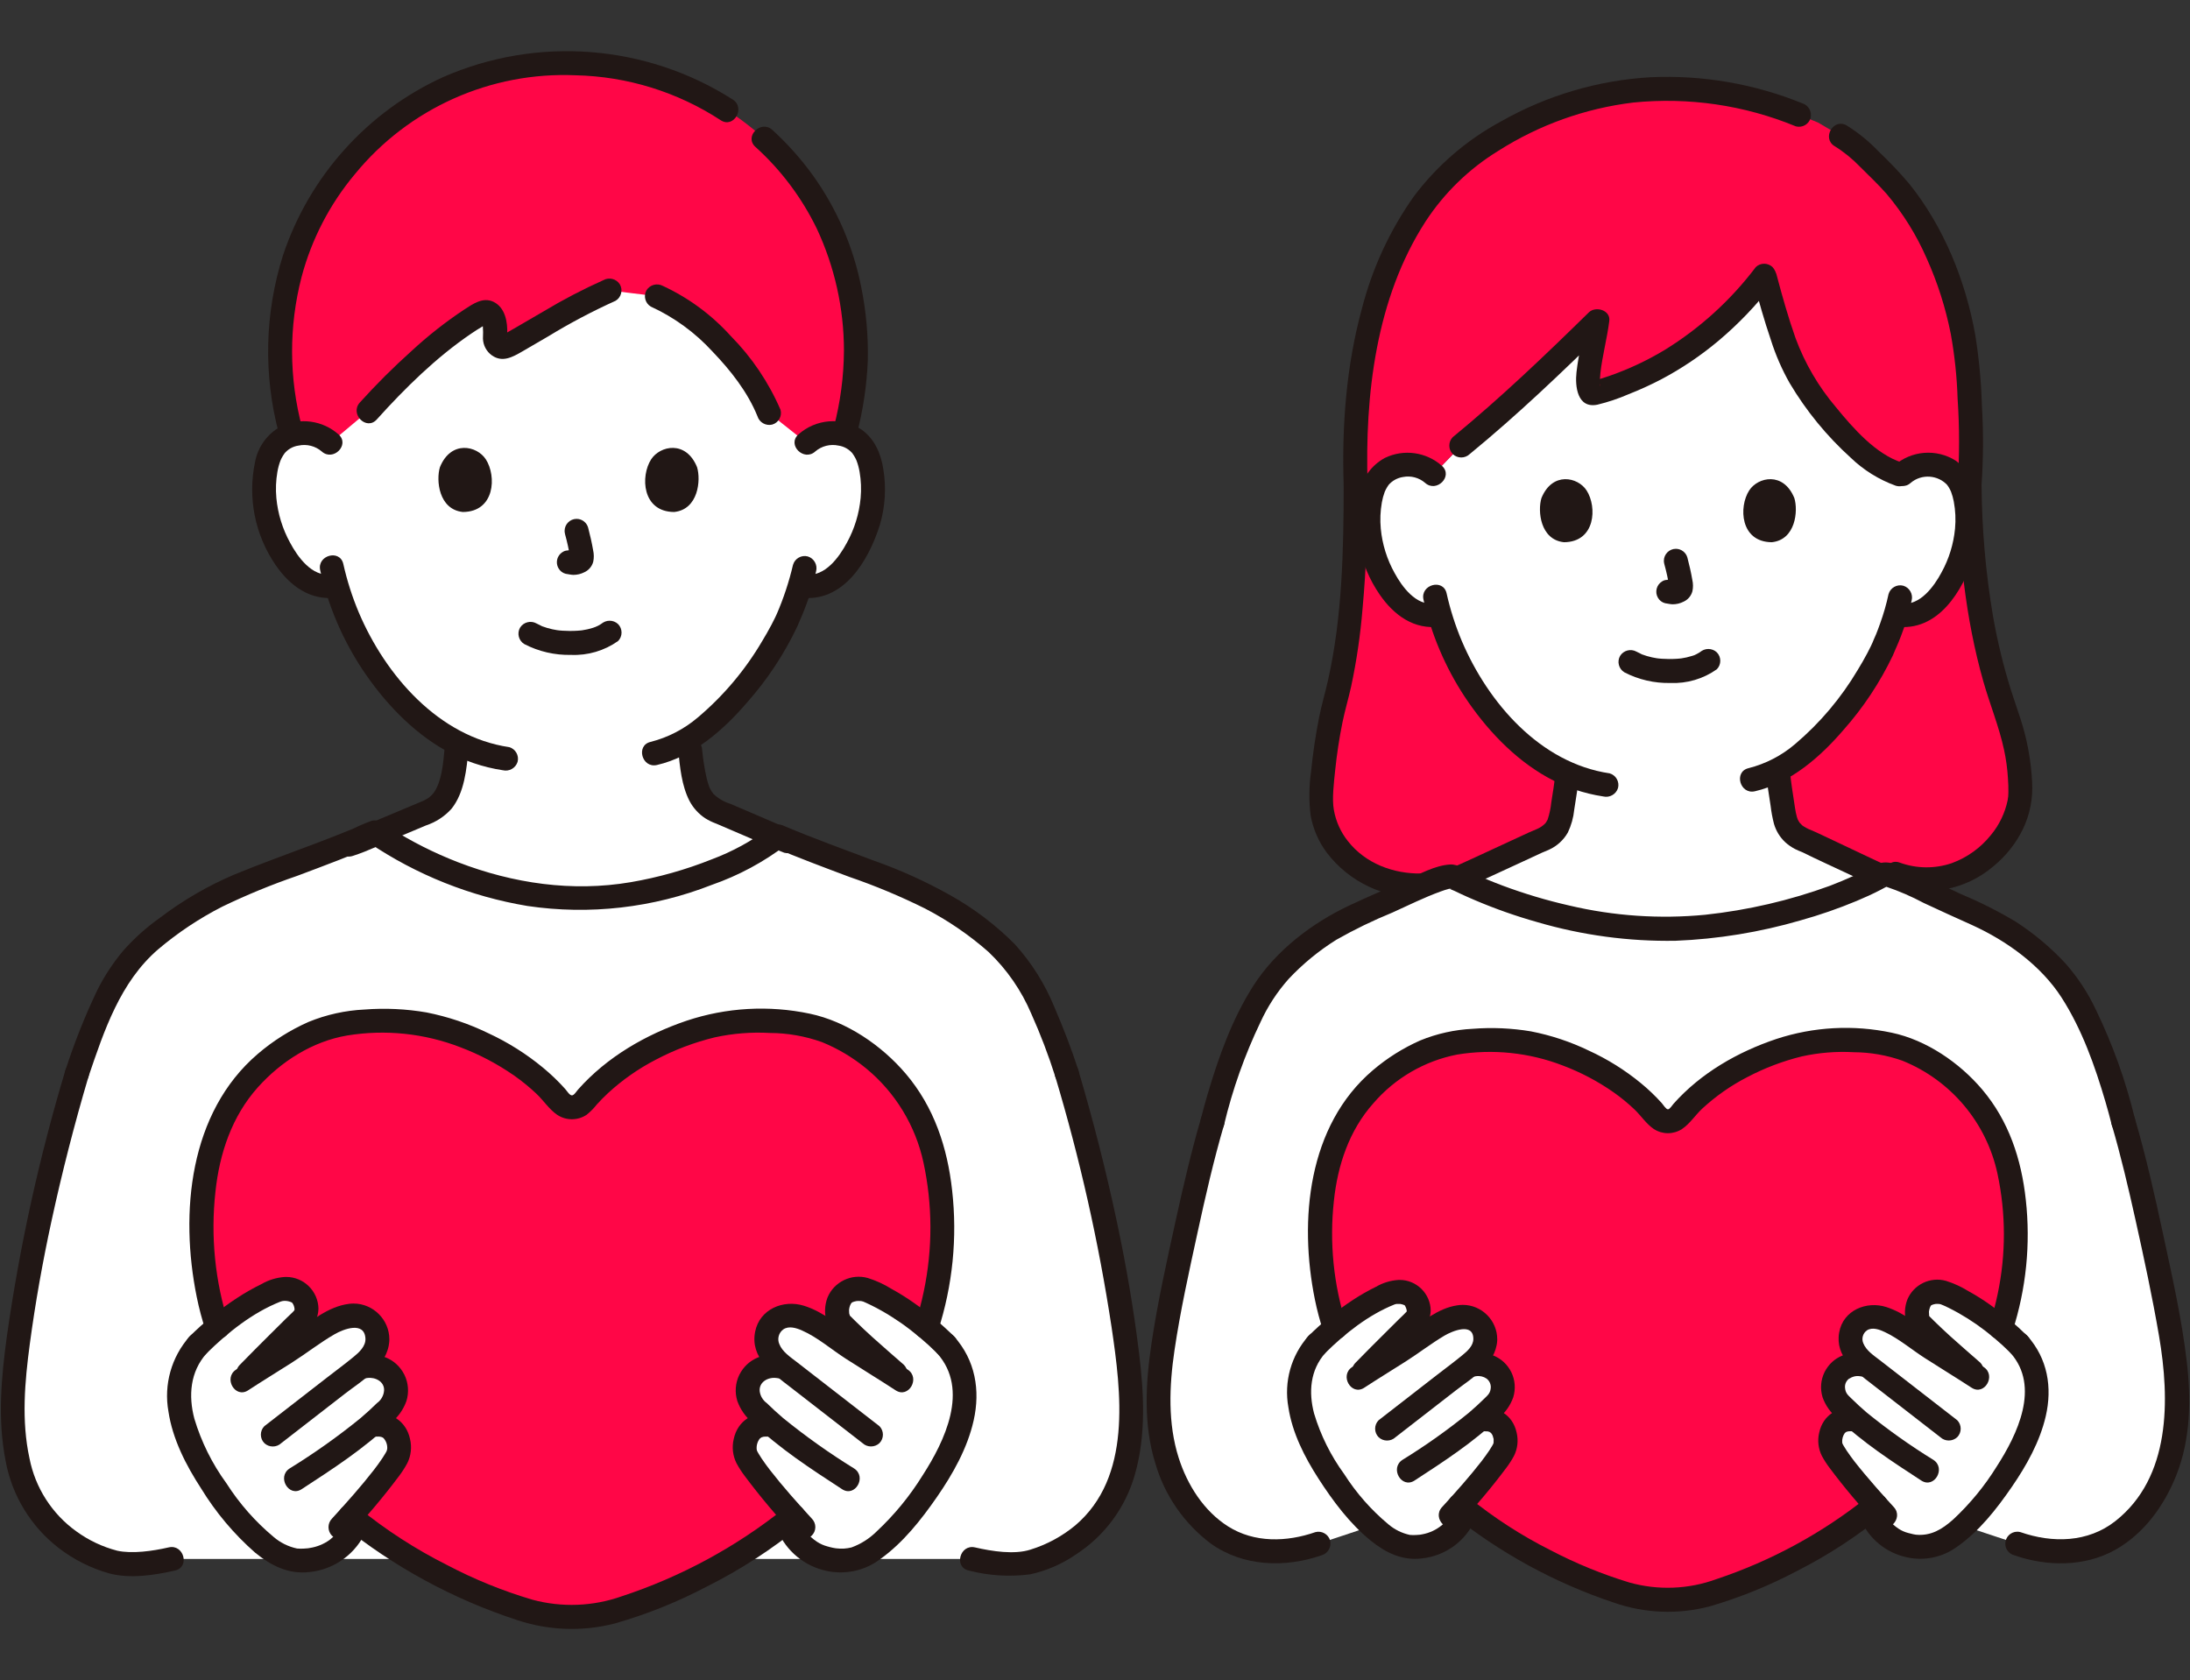 <?xml version="1.0" encoding="UTF-8" standalone="no"?>
<svg xmlns="http://www.w3.org/2000/svg" xmlns:xlink="http://www.w3.org/1999/xlink" xmlns:serif="http://www.serif.com/" width="100%" height="100%" viewBox="0 0 434 333" version="1.1" xml:space="preserve" style="fill-rule:evenodd;clip-rule:evenodd;stroke-linejoin:round;stroke-miterlimit:2;">
    <rect x="0" y="0" width="434" height="333" fill="#333333" stroke="none"/>
    <g transform="matrix(1.417,0,0,1.417,171.761,212.181)">
        <g>
            <g transform="matrix(0.698,0,0,0.698,-41.218,-32.244)">
                <g transform="matrix(1,0,0,1,-114.426,-158.081)">
                    <clipPath id="_clip1">
                        <rect x="0" y="0" width="228.852" height="316.161"></rect>
                    </clipPath>
                    <g clip-path="url(#_clip1)">
                        <path d="M161.471,78.518C162.934,77.165 164.88,76.453 166.871,76.542C169.419,76.461 171.813,77.793 173.089,80C175.204,83.667 175.114,90.423 173.695,94.6C172.695,97.561 171.044,102.089 167.075,105.337C165.31,106.806 163.008,107.47 160.731,107.168L160.124,107.068C159.525,109.088 158.796,111.067 157.94,112.993C156.414,117.134 148.354,131.099 137.94,137.663C138.069,140.22 138.381,142.765 138.874,145.278C139.45,148.267 140.398,151.078 143.853,152.435C144.081,152.511 151.758,155.822 155.544,157.443C148.097,163.436 131.022,169.833 116.044,169.793C99.534,169.753 84.47,162.901 75.244,156.748C79.709,154.879 85.334,152.497 85.519,152.435C88.856,151.068 89.913,148.267 90.498,145.278C90.938,143.091 91.237,140.878 91.391,138.653C86.222,135.831 81.673,131.997 78.017,127.38C73.077,121.412 69.412,114.496 67.246,107.058C64.817,107.572 62.282,106.938 60.382,105.34C56.413,102.092 54.767,97.564 53.762,94.603C52.343,90.423 52.253,83.667 54.367,80.003C55.644,77.795 58.04,76.464 60.589,76.546C62.58,76.457 64.526,77.169 65.989,78.522C67.452,79.875 54.724,34.426 113.724,34.426C172.724,34.426 161.471,78.518 161.471,78.518Z" style="fill:white;fill-rule:nonzero;"></path>
                        <path d="M34.268,302.133C28.893,303.406 24.001,303.266 22.08,302.645C11.925,299.361 5.38,292.433 3.298,282.072C1.413,272.684 2.672,263.32 4.51,251.384C7.093,235.663 10.674,220.122 15.233,204.856C17.066,199.44 19.539,193.132 20.489,191.242C22.772,185.821 26.363,181.048 30.939,177.352C35.936,173.316 41.439,169.951 47.309,167.342C55.669,163.932 67.079,160.032 74.919,156.532C84.119,162.742 99.339,169.752 116.039,169.792C131.119,169.832 148.319,163.352 155.689,157.322C163.409,160.612 173.759,164.182 181.499,167.342C187.364,169.953 192.864,173.318 197.859,177.352C202.435,181.05 206.029,185.822 208.319,191.242C209.259,193.132 212.189,200.527 213.573,204.856C218.133,220.122 221.716,235.663 224.3,251.384C226.138,263.32 227.4,272.684 225.512,282.072C223.432,292.433 216.885,299.361 206.73,302.645C204.808,303.266 199.917,303.406 194.542,302.133L34.268,302.133Z" style="fill:white;fill-rule:nonzero;"></path>
                        <path d="M179.238,264.94C176.432,262.467 172.029,258.773 168.363,255.023C167.342,253.979 167.156,251.341 168.393,249.54C169.553,247.854 172.403,247.821 173.559,248.306C179.447,250.953 184.792,254.672 189.321,259.273C197.321,268.051 191.33,280.655 184.015,290.551C180.238,295.662 174.571,301.995 169.571,302.44C164.46,302.931 159.601,299.979 157.682,295.217L157.86,292.517C154.619,288.852 150.46,283.917 149.326,281.482C148.778,279.87 149.039,278.09 150.026,276.703C151.356,274.996 153.242,275.158 154.718,275.335C153.411,274.203 152.13,273.005 150.881,271.72C149.842,270.47 149.423,268.814 149.742,267.22C150.09,266.068 150.807,265.063 151.783,264.359C153.331,263.39 155.236,263.169 156.965,263.759L156.795,263.627C154.942,262.189 153.395,260.427 153.368,258.077C153.368,258.074 153.368,258.07 153.368,258.067C153.368,255.473 155.502,253.339 158.096,253.339C158.297,253.339 158.497,253.352 158.696,253.377C161.464,253.701 164.23,255.631 166.49,257.261C169.563,259.478 176.262,263.561 180.49,266.286L179.238,264.94Z" style="fill:white;fill-rule:nonzero;"></path>
                        <path d="M60.929,253.427C61.458,252.133 61.261,250.651 60.413,249.54C59.253,247.854 56.403,247.821 55.247,248.306C49.359,250.953 44.014,254.672 39.485,259.273C31.485,268.051 37.476,280.655 44.79,290.551C48.568,295.662 54.235,301.995 59.235,302.44C64.346,302.931 69.205,299.979 71.124,295.217L70.946,292.517C74.187,288.852 78.346,283.917 79.48,281.482C80.028,279.87 79.767,278.09 78.78,276.703C77.45,274.996 75.564,275.158 74.088,275.335C75.395,274.203 76.676,273.005 77.925,271.72C78.964,270.47 79.383,268.814 79.064,267.22C78.716,266.068 77.999,265.063 77.023,264.359C75.475,263.39 73.57,263.169 71.841,263.759L72.011,263.627C73.863,262.189 75.411,260.427 75.437,258.077C75.437,258.073 75.437,258.069 75.437,258.066C75.437,255.472 73.303,253.339 70.71,253.339C70.509,253.339 70.308,253.351 70.109,253.377C67.341,253.701 64.576,255.631 62.316,257.261C59.243,259.478 52.544,263.561 48.316,266.286L49.564,264.948C51.989,262.448 56.797,257.663 60.564,253.948C60.714,253.796 60.837,253.62 60.929,253.427Z" style="fill:white;fill-rule:nonzero;"></path>
                        <path d="M108.12,2.642C97.781,3.425 87.871,7.113 79.535,13.278C65.141,23.706 56.4,40.269 55.915,58.037C55.735,64.41 56.523,70.774 58.253,76.911C59.01,76.688 59.792,76.564 60.581,76.542C62.572,76.453 64.518,77.165 65.981,78.518L73.613,72.109C79.34,65.728 89.448,56.109 96.541,52.388C97.373,51.952 98.441,52.542 98.779,53.932C99.055,55.019 99.129,56.147 98.997,57.26C98.979,57.361 98.97,57.463 98.97,57.566C98.97,58.516 99.752,59.298 100.702,59.298C100.967,59.298 101.228,59.237 101.466,59.12C106.53,56.308 115.553,50.646 121.951,47.95L131.438,49.115C134.641,50.441 137.596,52.3 140.176,54.615C145.935,59.57 151.457,66.368 153.902,72.521L161.475,78.521C162.938,77.168 164.884,76.456 166.875,76.545C167.591,76.565 168.302,76.669 168.994,76.853C170.732,70.74 171.5,64.391 171.272,58.04C170.318,35.454 158.935,21.425 147.937,13.486C138.006,6.143 125.937,2.253 113.587,2.412C111.729,2.412 109.907,2.489 108.12,2.642Z" style="fill:rgb(255,6,71);fill-rule:nonzero;"></path>
                        <path d="M157.86,292.514C154.619,288.849 150.46,283.914 149.326,281.479C148.778,279.867 149.039,278.087 150.026,276.7C151.356,274.993 153.242,275.155 154.718,275.332C153.411,274.2 152.13,273.002 150.881,271.717C149.842,270.467 149.423,268.811 149.742,267.217C150.09,266.065 150.807,265.06 151.783,264.356C153.331,263.387 155.236,263.166 156.965,263.756L156.795,263.624C154.942,262.186 153.395,260.424 153.368,258.074C153.368,258.071 153.368,258.067 153.368,258.064C153.368,255.47 155.502,253.336 158.096,253.336C158.297,253.336 158.497,253.349 158.696,253.374C161.464,253.698 164.23,255.628 166.49,257.258C169.562,259.475 176.262,263.558 180.49,266.283L179.242,264.945C176.436,262.472 172.033,258.778 168.367,255.028C167.346,253.984 167.16,251.345 168.397,249.545C169.557,247.859 172.407,247.826 173.563,248.311C177.872,250.205 181.881,252.718 185.463,255.772C189.104,244.383 189.571,232.214 186.814,220.58C183.8,208.967 175.796,200.824 165.633,196.455C159.896,193.988 148.579,193.605 141.622,195.505C131.34,198.313 122.6,203.467 116.635,210.605C116.084,211.264 115.269,211.645 114.41,211.645C113.551,211.645 112.736,211.264 112.185,210.605C106.22,203.466 97.485,198.312 87.197,195.505C80.241,193.605 68.924,193.988 63.187,196.455C53.017,200.819 45.013,208.962 42,220.575C39.243,232.209 39.71,244.378 43.351,255.767C46.933,252.713 50.942,250.2 55.251,248.306C56.407,247.821 59.257,247.854 60.417,249.54C61.265,250.651 61.462,252.133 60.933,253.427C60.842,253.618 60.72,253.793 60.572,253.944C56.805,257.655 51.997,262.444 49.572,264.944L48.324,266.282C52.552,263.557 59.251,259.474 62.324,257.257C64.584,255.627 67.349,253.697 70.117,253.373C70.316,253.347 70.517,253.335 70.718,253.335C73.311,253.335 75.445,255.468 75.445,258.062C75.445,258.065 75.445,258.069 75.445,258.073C75.42,260.419 73.871,262.185 72.019,263.623L71.849,263.755C73.578,263.165 75.483,263.386 77.031,264.355C78.007,265.059 78.724,266.064 79.072,267.216C79.391,268.81 78.972,270.466 77.933,271.716C76.68,273 75.4,274.2 74.092,275.332C75.568,275.155 77.454,274.993 78.784,276.7C79.771,278.087 80.032,279.867 79.484,281.479C78.346,283.91 74.191,288.849 70.95,292.514C71,293.281 71.05,293.969 71.078,294.459C80.974,302.219 92.156,308.183 104.114,312.078C110.753,314.336 117.956,314.338 124.596,312.083C136.588,308.186 147.805,302.217 157.737,294.448C157.765,293.958 157.81,293.275 157.86,292.514Z" style="fill:rgb(255,6,71);fill-rule:nonzero;"></path>
                        <path d="M12.918,204.218C7.69,221.609 3.779,239.369 1.218,257.348C0.069,265.711 -0.7,274.162 0.946,282.517C2.217,289.41 5.981,295.6 11.517,299.9C14.555,302.253 18.018,303.998 21.717,305.038C25.904,306.146 30.779,305.396 34.908,304.448C37.918,303.756 36.644,299.127 33.632,299.819C30.399,300.562 26.261,301.146 23.296,300.483C20.355,299.717 17.583,298.406 15.124,296.62C10.237,293.112 6.873,287.865 5.724,281.96C4.088,274.46 4.778,266.616 5.788,259.077C6.896,250.806 8.364,242.589 10.133,234.434C12.243,224.701 14.715,215.054 17.548,205.494C18.425,202.526 13.794,201.258 12.919,204.218L12.918,204.218Z" style="fill:rgb(33,23,21);fill-rule:nonzero;"></path>
                        <path d="M211.259,205.494C216.185,221.919 219.95,238.669 222.527,255.622C224.474,268.788 226.653,285.74 215.257,295.422C212.604,297.614 209.546,299.264 206.257,300.278C203.047,301.296 198.664,300.625 195.172,299.823C192.165,299.132 190.881,303.759 193.896,304.452C197.911,305.496 202.089,305.757 206.203,305.223C209.453,304.521 212.536,303.194 215.28,301.315C221.12,297.572 225.38,291.804 227.238,285.121C229.464,277.28 229.026,268.888 228.046,260.892C226.969,252.1 225.467,243.357 223.627,234.692C221.45,224.439 218.869,214.282 215.884,204.221C215.01,201.266 210.376,202.521 211.255,205.497L211.259,205.494Z" style="fill:rgb(33,23,21);fill-rule:nonzero;"></path>
                        <path d="M17.547,205.494C20.672,196.303 23.893,186.54 31.511,179.974C35.452,176.638 39.765,173.768 44.364,171.422C49.229,169.074 54.229,167.018 59.339,165.265C64.975,163.148 70.626,161.05 76.13,158.604L73.707,158.604C83.273,165.067 94.12,169.395 105.507,171.294C117.961,173.131 130.682,171.678 142.401,167.078C147.792,165.204 152.851,162.484 157.386,159.019L154.477,159.394C159.593,161.566 164.798,163.512 170,165.466C175.191,167.245 180.26,169.364 185.173,171.809C189.756,174.184 194.032,177.11 197.905,180.522C201.562,184.014 204.469,188.216 206.445,192.87C208.289,196.983 209.896,201.198 211.259,205.494C212.203,208.422 216.839,207.17 215.888,204.218C214.498,199.91 212.847,195.664 211.058,191.506C209.177,186.915 206.516,182.684 203.193,179C199.354,175.125 194.991,171.809 190.23,169.147C185.34,166.399 180.221,164.079 174.93,162.215C168.909,159.932 162.83,157.769 156.902,155.251C155.951,154.758 154.787,154.908 153.993,155.627C150.448,158.277 146.545,160.409 142.399,161.958C137.173,164.042 131.744,165.572 126.199,166.524C114.476,168.524 102.623,166.777 91.585,162.524C86.84,160.686 82.285,158.39 77.985,155.67C76.885,154.97 75.698,153.836 74.29,154.224C73.005,154.685 71.747,155.221 70.525,155.83C67.925,156.898 65.304,157.909 62.678,158.906C57.342,160.933 51.954,162.848 46.678,165.034C41.408,167.284 36.437,170.178 31.878,173.649C29.186,175.55 26.723,177.755 24.538,180.222C22.485,182.659 20.728,185.33 19.304,188.181C16.819,193.379 14.69,198.739 12.93,204.224C11.93,207.155 16.568,208.414 17.559,205.5L17.547,205.494Z" style="fill:rgb(33,23,21);fill-rule:nonzero;"></path>
                        <path d="M67.674,76.82C64.494,73.981 59.887,73.347 56.058,75.22C53.36,76.701 51.47,79.323 50.917,82.351C49.418,89.479 50.897,96.918 55.01,102.93C57.903,107.156 62.03,110.211 67.356,109.484C68.621,109.128 69.374,107.801 69.032,106.532C68.653,105.284 67.346,104.542 66.08,104.856C62.344,105.366 59.461,101.356 57.942,98.497C56.419,95.728 55.483,92.675 55.191,89.528C55.032,87.785 55.102,86.029 55.399,84.305C55.532,83.525 55.74,82.76 56.021,82.021C56.16,81.692 56.325,81.374 56.514,81.07C56.568,80.982 57.014,80.355 56.682,80.78C57.395,79.827 58.462,79.198 59.642,79.037C61.286,78.685 63.003,79.121 64.28,80.215C66.566,82.283 69.971,78.898 67.674,76.815L67.674,76.82Z" style="fill:rgb(33,23,21);fill-rule:nonzero;"></path>
                        <path d="M163.168,80.215C164.445,79.121 166.162,78.685 167.806,79.037C168.985,79.202 170.051,79.829 170.767,80.78C170.43,80.355 170.881,80.98 170.934,81.07C171.123,81.374 171.288,81.692 171.428,82.021C171.709,82.76 171.917,83.525 172.049,84.305C172.346,86.029 172.417,87.785 172.258,89.528C171.966,92.675 171.03,95.728 169.507,98.497C167.988,101.351 165.107,105.366 161.369,104.856C160.104,104.55 158.803,105.289 158.417,106.532C158.075,107.801 158.829,109.127 160.093,109.484C168.793,110.672 173.852,102.114 176.106,94.944C177.182,91.306 177.419,87.471 176.798,83.729C176.315,80.616 175.026,77.629 172.373,75.789C168.432,73.264 163.251,73.688 159.773,76.82C157.478,78.897 160.881,82.283 163.167,80.22L163.168,80.215Z" style="fill:rgb(33,23,21);fill-rule:nonzero;"></path>
                        <path d="M158.709,102.924C157.918,106.309 156.826,109.617 155.448,112.808C155.737,112.086 155.477,112.739 155.407,112.89C155.315,113.09 155.225,113.285 155.132,113.481C154.901,113.964 154.659,114.441 154.41,114.914C153.81,116.048 153.173,117.159 152.51,118.253C149.11,124.035 144.754,129.199 139.628,133.524C136.89,135.854 133.655,137.527 130.171,138.414C127.163,139.114 128.436,143.738 131.447,143.043C138.71,141.366 144.747,136.052 149.487,130.537C153.546,125.964 156.935,120.838 159.555,115.313C159.72,114.948 159.877,114.578 160.029,114.207C160.068,114.107 160.3,113.55 160.161,113.876C160.004,114.244 160.209,113.776 160.247,113.697C160.404,113.35 160.547,112.997 160.693,112.644C160.869,112.217 161.039,111.787 161.202,111.355C162.102,109.03 162.817,106.638 163.341,104.2C163.659,102.934 162.915,101.624 161.665,101.248C160.397,100.911 159.074,101.662 158.713,102.924L158.709,102.924Z" style="fill:rgb(33,23,21);fill-rule:nonzero;"></path>
                        <path d="M63.974,104.03C65.56,111.092 68.415,117.807 72.4,123.849C76.7,130.313 82.338,136.36 89.166,140.182C92.698,142.168 96.563,143.494 100.571,144.094C101.836,144.401 103.138,143.661 103.523,142.418C103.863,141.149 103.111,139.823 101.847,139.465C87.683,137.373 77.071,125.088 71.712,112.492C70.388,109.345 69.348,106.086 68.605,102.754C67.923,99.743 63.294,101.017 63.976,104.03L63.974,104.03Z" style="fill:rgb(33,23,21);fill-rule:nonzero;"></path>
                        <path d="M146.648,9.7C129.291,-1.374 107.5,-3.072 88.637,5.181C73.436,12.113 61.79,25.072 56.515,40.924C52.844,52.525 52.566,64.937 55.715,76.69C56.481,79.68 61.115,78.413 60.343,75.414C57.712,65.548 57.674,55.168 60.234,45.284C62.241,37.699 65.894,30.648 70.934,24.635C81.721,11.438 98.136,4.089 115.164,4.835C125.504,5.061 135.576,8.184 144.231,13.847C146.831,15.535 149.237,11.381 146.653,9.702L146.648,9.7Z" style="fill:rgb(33,23,21);fill-rule:nonzero;"></path>
                        <path d="M171.5,76.69C172.762,71.858 173.5,66.905 173.7,61.915C173.801,56.99 173.355,52.068 172.37,47.241C170.775,39.166 167.464,31.526 162.661,24.841C160.278,21.55 157.564,18.513 154.561,15.777C152.278,13.705 148.874,17.089 151.167,19.177C156.28,23.788 160.454,29.343 163.462,35.536C167.049,43.193 168.911,51.545 168.915,60C168.883,65.202 168.197,70.379 166.872,75.41C166.137,78.41 170.765,79.69 171.5,76.686L171.5,76.69Z" style="fill:rgb(33,23,21);fill-rule:nonzero;"></path>
                        <path d="M104.876,118.816C107.763,120.309 110.98,121.053 114.229,120.98C117.593,121.124 120.912,120.146 123.661,118.201C124.585,117.267 124.585,115.741 123.661,114.807C122.716,113.908 121.212,113.908 120.267,114.807C120.993,114.242 120.422,114.68 120.235,114.799C120.048,114.918 119.853,115.031 119.656,115.135C119.492,115.221 118.782,115.503 119.435,115.261C119.169,115.361 118.906,115.461 118.635,115.551C117.905,115.783 117.156,115.953 116.398,116.062C116.749,116.01 116.312,116.068 116.176,116.082C115.957,116.103 115.737,116.122 115.517,116.136C114.988,116.17 114.458,116.185 113.927,116.18C113.452,116.18 112.978,116.163 112.504,116.129C112.286,116.114 112.069,116.097 111.852,116.075C111.834,116.075 111.052,115.965 111.528,116.04C110.822,115.932 110.124,115.777 109.439,115.576C109.146,115.488 108.861,115.383 108.572,115.285C107.956,115.074 108.916,115.463 108.36,115.201C108.002,115.032 107.648,114.855 107.298,114.671C106.156,114.036 104.697,114.418 104.014,115.532C103.364,116.671 103.75,118.142 104.875,118.816L104.876,118.816Z" style="fill:rgb(33,23,21);fill-rule:nonzero;"></path>
                        <path d="M113.025,96.762C113.457,98.32 113.803,99.901 114.06,101.497L113.974,100.859C114.005,101.075 114.011,101.294 113.992,101.512L114.078,100.874C114.063,100.974 114.039,101.072 114.006,101.168L114.248,100.595C114.22,100.661 114.187,100.724 114.148,100.784L114.523,100.298C114.477,100.354 114.426,100.405 114.369,100.45L114.854,100.075C114.734,100.15 114.608,100.217 114.479,100.275L115.053,100.033C114.85,100.119 114.638,100.181 114.421,100.217L115.059,100.131C114.862,100.155 114.662,100.155 114.465,100.131L115.103,100.217C114.88,100.186 114.66,100.131 114.436,100.101C114.127,100.002 113.796,99.987 113.479,100.058C113.162,100.073 112.854,100.171 112.587,100.343C111.851,100.773 111.398,101.563 111.398,102.415C111.398,102.841 111.511,103.259 111.726,103.627C112.034,104.174 112.552,104.571 113.16,104.727C113.667,104.795 114.16,104.927 114.674,104.947C115.448,104.951 116.213,104.769 116.902,104.417C117.784,104.017 118.439,103.238 118.683,102.301C118.84,101.547 118.833,100.768 118.66,100.018C118.403,98.493 118.05,96.981 117.66,95.485C117.374,94.447 116.422,93.722 115.346,93.722C114.028,93.722 112.945,94.806 112.945,96.123C112.945,96.339 112.974,96.553 113.031,96.761L113.025,96.762Z" style="fill:rgb(33,23,21);fill-rule:nonzero;"></path>
                        <path d="M87.964,83.361C87.173,85.93 87.689,91.841 92.557,92.344C98.99,92.306 99.333,85.16 97.167,81.8C95.394,79.049 90.18,77.905 87.964,83.361Z" style="fill:rgb(33,23,21);fill-rule:nonzero;"></path>
                        <path d="M139.484,83.361C140.275,85.931 139.76,91.841 134.892,92.344C128.459,92.305 128.116,85.159 130.282,81.799C132.055,79.049 137.269,77.905 139.484,83.361Z" style="fill:rgb(33,23,21);fill-rule:nonzero;"></path>
                        <path d="M130.223,51.188C134.896,53.332 139.092,56.391 142.564,60.183C146.177,63.94 149.61,68.283 151.584,73.155C151.967,74.4 153.271,75.14 154.536,74.831C155.8,74.474 156.554,73.148 156.212,71.879C153.839,66.37 150.457,61.352 146.241,57.085C142.429,52.857 137.804,49.441 132.641,47.043C131.497,46.42 130.048,46.8 129.357,47.904C128.702,49.043 129.089,50.517 130.218,51.188L130.223,51.188Z" style="fill:rgb(33,23,21);fill-rule:nonzero;"></path>
                        <path d="M75.306,73.807C80.971,67.513 87.238,61.344 94.266,56.578C95.023,56.065 95.794,55.57 96.584,55.109C96.873,54.967 97.148,54.8 97.407,54.609C97.09,54.571 96.776,54.515 96.466,54.441C96.396,54.498 96.6,55.263 96.557,55.006C96.623,55.866 96.632,56.73 96.583,57.591C96.621,58.94 97.292,60.195 98.394,60.975C100.51,62.448 102.53,61.29 104.469,60.175C106.216,59.175 107.951,58.146 109.694,57.133C114.031,54.487 118.528,52.112 123.158,50.022C124.289,49.353 124.676,47.876 124.019,46.738C123.333,45.629 121.878,45.248 120.736,45.877C116.633,47.714 112.644,49.795 108.79,52.109C106.915,53.189 105.051,54.288 103.18,55.375C102.368,55.846 101.555,56.316 100.737,56.775C100.568,56.854 100.406,56.944 100.251,57.047C100.096,57.15 100.822,56.869 101.041,56.998C100.979,56.961 101.584,57.505 101.383,57.59C101.401,57.582 101.443,56.653 101.445,56.605C101.551,54.265 101.017,51.35 98.703,50.235C96.567,49.206 94.57,50.662 92.814,51.791C89.085,54.267 85.56,57.039 82.275,60.08C78.641,63.339 75.182,66.788 71.912,70.412C69.85,72.703 73.234,76.112 75.306,73.807Z" style="fill:rgb(33,23,21);fill-rule:nonzero;"></path>
                        <path d="M70.487,161.267C73.744,160.22 76.902,158.632 80.052,157.307C81.757,156.589 83.461,155.872 85.166,155.155C87.123,154.507 88.88,153.364 90.266,151.838C92.897,148.561 93.304,143.868 93.692,139.838C93.683,138.525 92.605,137.447 91.292,137.438C89.986,137.465 88.919,138.532 88.892,139.838C88.615,142.71 88.331,146.328 86.736,148.595C86.437,148.98 86.09,149.325 85.702,149.62C85.402,149.83 85.064,149.971 84.751,150.158C84.301,150.428 85.032,150.047 84.801,150.146C84.445,150.3 84.084,150.446 83.726,150.594C80.137,152.094 76.554,153.618 72.962,155.114C71.725,155.629 70.487,156.227 69.21,156.637C66.281,157.578 67.533,162.215 70.486,161.266L70.487,161.267Z" style="fill:rgb(33,23,21);fill-rule:nonzero;"></path>
                        <path d="M135.709,140.037C136.048,143.431 136.385,147.174 137.976,150.257C138.715,151.654 139.794,152.842 141.112,153.714C141.778,154.13 142.484,154.478 143.22,154.751C143.302,154.785 143.475,154.816 143.533,154.88C143.398,154.733 142.894,154.608 143.333,154.794L143.665,154.935L144.68,155.369L147.197,156.449C149.1,157.266 151.003,158.083 152.905,158.901C154.253,159.48 155.594,160.101 156.965,160.628C158.234,160.967 159.558,160.214 159.917,158.951C160.237,157.684 159.49,156.373 158.238,156C158.158,155.97 158.079,155.935 158,155.9C157.585,155.734 158.543,156.131 158.236,156L157.876,155.848C157.236,155.575 156.596,155.301 155.956,155.026C154.198,154.273 152.441,153.519 150.685,152.762C149.169,152.111 147.653,151.461 146.136,150.812C144.837,150.418 143.652,149.713 142.686,148.759C142.878,148.985 142.422,148.368 142.355,148.259C142.273,148.121 142.195,147.98 142.121,147.837C142.067,147.709 142.006,147.584 141.939,147.462C141.723,146.862 141.541,146.25 141.396,145.629C140.979,143.787 140.683,141.92 140.509,140.039C140.475,138.736 139.412,137.673 138.109,137.639C136.796,137.648 135.718,138.726 135.709,140.039L135.709,140.037Z" style="fill:rgb(33,23,21);fill-rule:nonzero;"></path>
                        <path d="M68.286,295.29C78.752,303.753 90.678,310.229 103.475,314.4C109.798,316.502 116.597,316.73 123.047,315.057C129.395,313.238 135.54,310.773 141.385,307.699C148.205,304.289 154.621,300.123 160.51,295.28C161.431,294.345 161.431,292.821 160.51,291.886C159.567,290.982 158.059,290.982 157.116,291.886C147.356,299.708 136.27,305.715 124.388,309.621C118.632,311.659 112.39,311.897 106.495,310.305C100.573,308.553 94.838,306.223 89.374,303.346C83.078,300.183 77.146,296.346 71.68,291.9C70.733,291.004 69.233,291.004 68.286,291.9C67.365,292.835 67.365,294.359 68.286,295.294L68.286,295.29Z" style="fill:rgb(33,23,21);fill-rule:nonzero;"></path>
                        <path d="M45.657,255.125C42.896,246.544 41.987,237.474 42.988,228.515C43.802,220.868 46.288,213.428 51.488,207.625C56.13,202.441 62.44,198.425 69.352,197.25C76.999,195.993 84.845,196.806 92.072,199.606C95.882,201.045 99.498,202.952 102.839,205.281C104.421,206.389 105.919,207.612 107.321,208.94C108.706,210.251 109.876,212.057 111.445,213.131C113.231,214.326 115.574,214.326 117.36,213.131C118.122,212.521 118.81,211.823 119.41,211.053C120.117,210.277 120.854,209.53 121.621,208.812C124.518,206.137 127.765,203.868 131.272,202.066C134.989,200.11 138.933,198.617 143.014,197.622C146.645,196.827 150.368,196.53 154.079,196.739C157.623,196.755 161.14,197.371 164.479,198.56C167.706,199.869 170.715,201.662 173.402,203.876C179.219,208.681 183.251,215.309 184.845,222.684C186.684,231.203 186.704,240.015 184.906,248.543C184.447,250.769 183.86,252.967 183.148,255.125C182.178,258.065 186.812,259.325 187.776,256.401C190.696,247.344 191.657,237.768 190.595,228.311C189.646,219.687 186.975,211.576 181.288,204.893C176.458,199.216 169.429,194.421 162.068,192.875C153.863,191.146 145.344,191.632 137.389,194.285C129.204,197.06 121.421,201.556 115.645,208.069C115.323,208.433 114.832,209.258 114.402,209.245C113.924,209.231 113.402,208.336 113.036,207.932C111.67,206.409 110.191,204.991 108.613,203.689C105.269,200.924 101.582,198.603 97.643,196.782C93.72,194.873 89.567,193.477 85.288,192.626C81.181,191.917 77.001,191.722 72.846,192.044C68.999,192.225 65.21,193.063 61.646,194.523C57.961,196.151 54.534,198.31 51.475,200.932C37.69,212.72 35.833,232.815 39.23,249.608C39.695,251.906 40.296,254.174 41.03,256.401C41.993,259.321 46.63,258.07 45.658,255.125L45.657,255.125Z" style="fill:rgb(33,23,21);fill-rule:nonzero;"></path>
                        <path d="M191.018,257.576C188.538,255.124 185.858,252.883 183.006,250.876C181.52,249.826 179.976,248.86 178.381,247.985C176.915,247.074 175.339,246.353 173.691,245.84C170.426,244.914 166.944,246.591 165.634,249.722C165.021,251.309 164.963,253.057 165.469,254.681C166.051,256.429 167.533,257.619 168.825,258.853C171.644,261.545 174.615,264.067 177.541,266.641C178.485,267.542 179.991,267.542 180.935,266.641C181.854,265.705 181.854,264.183 180.935,263.247C178.816,261.383 176.67,259.547 174.58,257.653C173.409,256.59 172.252,255.509 171.125,254.399C170.856,254.134 170.594,253.861 170.325,253.599C170.325,253.599 169.882,253.206 170.115,253.404C170.282,253.546 170.08,253.343 170.052,253.279C170.183,253.579 169.978,253.007 169.958,252.905C169.991,253.069 169.93,252.428 169.937,252.277C169.965,251.889 170.063,251.509 170.226,251.156C170.294,251.016 170.375,250.882 170.468,250.756C170.411,250.83 170.346,250.9 170.508,250.769C170.501,250.775 170.798,250.621 170.631,250.681C170.91,250.578 171.199,250.5 171.492,250.45C171.783,250.402 171.53,250.45 171.478,250.456C171.6,250.446 171.723,250.439 171.845,250.441C171.967,250.443 172.559,250.476 172.324,250.441C172.089,250.406 172.655,250.525 172.77,250.562C172.958,250.657 173.152,250.741 173.349,250.815C173.682,250.967 174.012,251.123 174.338,251.283C175.049,251.632 175.749,252.002 176.438,252.391C177.76,253.134 179.038,253.945 180.289,254.809C182.908,256.646 185.363,258.707 187.625,260.969C189.825,263.144 193.219,259.752 191.019,257.575L191.018,257.576Z" style="fill:rgb(33,23,21);fill-rule:nonzero;"></path>
                        <path d="M181.7,264.206C178.332,262.006 174.894,259.924 171.516,257.745C168.095,255.539 164.849,252.628 160.91,251.402C156.765,250.112 152.01,252.071 151.118,256.616C150.089,261.865 154.618,264.949 158.218,267.738L172.637,278.928C173.586,279.818 175.082,279.818 176.031,278.928C176.954,277.993 176.954,276.469 176.031,275.534L165.119,267.065L159.469,262.68C158.201,261.697 156.581,260.647 155.969,259.087C155.509,258.048 155.837,256.818 156.753,256.145C157.867,255.371 159.365,255.85 160.517,256.358C163.645,257.737 166.377,260.142 169.246,261.988C172.575,264.131 175.96,266.188 179.277,268.351C181.872,270.043 184.277,265.889 181.7,264.206Z" style="fill:rgb(33,23,21);fill-rule:nonzero;"></path>
                        <path d="M156.667,261.25C153.118,260.756 149.667,261.856 147.955,265.235C147.155,266.874 147.012,268.758 147.555,270.499C148.168,272.206 149.233,273.714 150.637,274.862C156.026,280.031 162.311,284.101 168.544,288.162C171.144,289.853 173.544,285.699 170.967,284.017C166.003,280.958 161.245,277.578 156.721,273.9C155.595,272.936 154.503,271.936 153.445,270.9C152.668,270.341 152.158,269.484 152.037,268.535C151.857,266.667 153.737,265.651 155.391,265.881C156.656,266.186 157.957,265.447 158.344,264.205C158.684,262.936 157.931,261.61 156.667,261.252L156.667,261.25Z" style="fill:rgb(33,23,21);fill-rule:nonzero;"></path>
                        <path d="M154.487,272.9C150.849,272.517 147.632,274.369 146.834,278.09C146.439,279.723 146.633,281.445 147.383,282.949C147.863,283.838 148.41,284.688 149.019,285.494C152.143,289.678 155.509,293.676 159.1,297.466C159.549,297.907 160.154,298.155 160.783,298.155C162.1,298.155 163.183,297.072 163.183,295.755C163.183,295.126 162.935,294.521 162.494,294.072C159.609,290.931 156.594,287.544 154.081,284.304C153.616,283.704 152.922,282.764 152.411,281.996C152.185,281.655 151.964,281.31 151.761,280.956C151.681,280.815 151.602,280.674 151.528,280.53C151.43,280.33 151.436,280.356 151.545,280.609C151.5,280.486 151.465,280.359 151.439,280.231C151.348,279.447 151.565,278.658 152.045,278.031C152.08,277.997 152.528,277.69 152.311,277.796C152.377,277.764 153.067,277.596 152.711,277.655C153.303,277.595 153.901,277.612 154.489,277.705C155.803,277.697 156.881,276.619 156.889,275.305C156.861,273.999 155.795,272.933 154.489,272.905L154.487,272.9Z" style="fill:rgb(33,23,21);fill-rule:nonzero;"></path>
                        <path d="M187.624,260.97C194.083,268.232 189.111,278.528 184.655,285.427C182.086,289.573 178.975,293.358 175.406,296.682C173.99,298.079 172.289,299.153 170.42,299.832C169.429,300.081 168.4,300.142 167.386,300.012C167.252,300.002 166.811,299.927 167.325,300.012C167.111,299.978 166.899,299.941 166.687,299.898C166.31,299.82 165.936,299.726 165.568,299.615C164.857,299.426 164.18,299.125 163.562,298.725C161.825,297.596 160.491,295.945 159.754,294.009C159.084,292.879 157.609,292.492 156.471,293.148C155.361,293.834 154.98,295.289 155.61,296.432C157.355,300.567 161.02,303.594 165.41,304.526C169.181,305.354 173.132,304.487 176.21,302.156C180.768,298.875 184.352,294.335 187.526,289.756C190.736,285.122 193.649,279.956 194.899,274.407C196.271,268.32 195.226,262.317 191.015,257.583C188.958,255.27 185.573,258.675 187.621,260.977L187.624,260.97Z" style="fill:rgb(33,23,21);fill-rule:nonzero;"></path>
                        <path d="M41.182,260.97C45.389,256.807 50.398,252.804 55.948,250.598C56.063,250.555 56.18,250.518 56.299,250.488C56.394,250.461 56.491,250.44 56.589,250.426C56.54,250.435 56.203,250.455 56.489,250.449C56.89,250.393 57.298,250.42 57.689,250.526C57.854,250.568 58.017,250.619 58.177,250.677C58.115,250.655 57.95,250.577 58.177,250.702C58.239,250.736 58.316,250.745 58.366,250.802C58.628,251.154 58.789,251.572 58.829,252.009C58.855,252.433 58.811,252.024 58.768,252.402C58.798,252.138 58.627,252.527 58.868,252.248C58.36,252.831 57.749,253.348 57.2,253.895C56.162,254.921 55.126,255.949 54.092,256.978C52.006,259.055 49.921,261.134 47.868,263.244C45.713,265.459 49.104,268.857 51.262,266.638C53.396,264.444 55.562,262.284 57.734,260.125C58.967,258.898 60.202,257.674 61.44,256.453C62.782,255.363 63.581,253.738 63.626,252.009C63.585,248.496 60.684,245.628 57.17,245.628C57.06,245.628 56.949,245.631 56.839,245.637C55.195,245.753 53.599,246.246 52.175,247.077C50.505,247.894 48.887,248.815 47.331,249.834C43.896,252.086 40.698,254.681 37.785,257.577C35.585,259.753 38.985,263.147 41.179,260.971L41.182,260.97Z" style="fill:rgb(33,23,21);fill-rule:nonzero;"></path>
                        <path d="M49.531,268.351C52.431,266.459 55.385,264.651 58.307,262.791C61.186,260.96 63.907,258.81 66.863,257.107C68.634,256.085 72.787,254.471 73.037,257.907C73.154,259.507 71.744,260.765 70.623,261.682C68.87,263.117 67.041,264.468 65.251,265.857L52.781,275.535C51.856,276.469 51.856,277.995 52.781,278.929C53.726,279.828 55.23,279.828 56.175,278.929L68.84,269.1C72.424,266.319 77.486,263.519 77.823,258.458C77.828,258.349 77.83,258.24 77.83,258.13C77.83,254.197 74.594,250.96 70.66,250.96C70.371,250.96 70.082,250.978 69.794,251.013C65.482,251.542 62.114,254.581 58.617,256.884C54.817,259.384 50.917,261.724 47.108,264.207C44.53,265.888 46.933,270.045 49.531,268.352L49.531,268.351Z" style="fill:rgb(33,23,21);fill-rule:nonzero;"></path>
                        <path d="M73.415,265.879C74.998,265.659 76.86,266.593 76.774,268.364C76.706,269.377 76.187,270.308 75.361,270.898C74.305,271.938 73.213,272.938 72.084,273.898C67.561,277.577 62.802,280.955 57.838,284.011C55.259,285.691 57.662,289.848 60.261,288.156C66.494,284.096 72.779,280.026 78.168,274.856C79.572,273.712 80.638,272.205 81.25,270.5C81.791,268.759 81.648,266.875 80.85,265.236C79.136,261.856 75.687,260.757 72.138,261.251C70.873,261.608 70.119,262.935 70.461,264.204C70.841,265.452 72.148,266.194 73.414,265.88L73.415,265.879Z" style="fill:rgb(33,23,21);fill-rule:nonzero;"></path>
                        <path d="M74.319,277.7C75.319,277.595 76.174,277.511 76.649,277.913C77.195,278.504 77.468,279.298 77.4,280.1C77.368,280.273 77.323,280.442 77.265,280.608C77.374,280.352 77.38,280.326 77.282,280.529C77.208,280.673 77.129,280.814 77.049,280.955C76.863,281.28 76.662,281.596 76.456,281.909C75.928,282.709 75.216,283.675 74.729,284.303C72.219,287.542 69.201,290.931 66.316,294.071C65.411,295.014 65.411,296.522 66.316,297.465C67.253,298.383 68.773,298.383 69.71,297.465C73.3,293.677 76.664,289.682 79.787,285.5C80.396,284.694 80.943,283.844 81.423,282.955C82.173,281.451 82.367,279.729 81.972,278.096C81.172,274.375 77.957,272.523 74.319,272.906C73.017,272.942 71.955,274.004 71.919,275.306C71.927,276.62 73.005,277.698 74.319,277.706L74.319,277.7Z" style="fill:rgb(33,23,21);fill-rule:nonzero;"></path>
                        <path d="M37.788,257.576C34.162,261.667 32.605,267.203 33.566,272.584C34.395,278.136 37.09,283.366 40.119,288.024C43.048,292.815 46.683,297.137 50.9,300.845C54.113,303.494 57.689,305.278 61.914,304.753C66.898,304.223 71.222,301.034 73.2,296.429C73.821,295.285 73.441,293.837 72.339,293.145C71.2,292.49 69.726,292.877 69.055,294.006C68.39,295.716 67.275,297.216 65.83,298.347C64.664,299.176 63.321,299.72 61.907,299.937C61.768,299.966 61.625,299.987 61.485,300.009C61.977,299.932 61.626,299.991 61.52,300.002C61.244,300.029 60.969,300.052 60.693,300.064C60.243,300.093 59.792,300.088 59.343,300.048C57.612,299.685 56.001,298.892 54.658,297.741C50.968,294.663 47.774,291.035 45.19,286.984C42.328,283.065 40.155,278.687 38.762,274.038C37.542,269.433 37.914,264.648 41.186,260.97C43.233,258.67 39.85,255.262 37.792,257.576L37.788,257.576Z" style="fill:rgb(33,23,21);fill-rule:nonzero;"></path>
                    </g>
                </g>
            </g>
            <g transform="matrix(0.698,0,0,0.698,112.053,-31.646)">
                <g transform="matrix(1,0,0,1,-104.446,-153.793)">
                    <clipPath id="_clip2">
                        <rect x="0" y="0" width="208.892" height="307.586"></rect>
                    </clipPath>
                    <g clip-path="url(#_clip2)">
                        <path d="M79.583,59.218C83.219,55.798 86.82,52.312 90.293,48.9C89.708,53.847 86.593,64.317 89.893,63.336C103.783,59.368 114.965,51.246 123.77,39.788C125.497,46.424 127.934,54.688 130.077,58.705C133.224,64.605 143.236,77.836 151.303,79.775C152.74,78.368 154.699,77.621 156.708,77.714C159.215,77.632 161.573,78.942 162.828,81.114C164.908,84.72 164.82,91.366 163.428,95.478C162.44,98.389 160.82,102.844 156.916,106.038C155.18,107.483 152.915,108.136 150.676,107.838L150.076,107.738C149.488,109.725 148.772,111.672 147.93,113.566C146.343,117.872 137.575,132.974 126.482,138.866C126.647,140.995 126.923,143.101 127.294,145.22C127.874,148.54 127.694,151.5 132.314,153.17C132.614,153.28 145.704,159.51 146.174,159.7L147.195,160.112C137.174,165.793 118.211,170.812 103.766,170.752C88.734,170.714 72.834,166.08 62.033,160.632L62.699,160.41C63.599,160.11 78.199,153.28 78.499,153.17C83.119,151.5 82.919,148.54 83.519,145.22C83.85,143.296 84.11,141.52 84.268,139.665C78.796,137.279 73.929,133.25 69.309,127.72C64.451,121.851 60.846,115.049 58.716,107.734C56.326,108.237 53.833,107.612 51.964,106.041C48.064,102.847 46.44,98.392 45.452,95.481C44.052,91.369 43.968,84.723 46.052,81.117C47.307,78.945 49.665,77.635 52.172,77.717C54.129,77.63 56.041,78.33 57.479,79.66L63.029,73.9C68.405,69.5 74.034,64.436 79.583,59.218Z" style="fill:white;fill-rule:nonzero;"></path>
                        <path d="M174.441,293.933C179.774,295.85 185.914,295.773 189.283,294.672C198.437,291.678 204.294,282.278 205.892,272.78C207.49,263.282 205.61,253.58 203.735,244.137C201.046,230.587 198.168,217.795 195.687,209.353C193.524,200.697 188.647,186.069 182.413,179.373C177.872,174.449 172.379,170.497 166.267,167.757C159.857,165.133 148.751,159.14 147.618,159.866C137.713,165.646 118.418,170.807 103.767,170.749C88.394,170.711 72.113,165.864 61.306,160.256C59.264,159.819 49.625,164.887 42.614,167.756C36.502,170.496 31.009,174.448 26.467,179.372C20.234,186.072 15.367,200.696 13.199,209.352C10.718,217.794 7.842,230.586 5.153,244.136C3.278,253.583 1.4,263.283 3,272.78C4.6,282.277 10.456,291.68 19.61,294.672C22.978,295.772 29.118,295.85 34.452,293.933L63.579,284.246L145.197,284.246L174.441,293.933Z" style="fill:white;fill-rule:nonzero;"></path>
                        <path d="M165.328,259.352C162.693,257.031 158.559,253.561 155.115,250.04C154.157,249.059 153.982,246.582 155.144,244.892C156.233,243.308 158.909,243.277 159.995,243.732C165.524,246.219 170.542,249.712 174.795,254.032C182.307,262.275 176.681,274.111 169.812,283.404C166.265,288.204 160.943,294.151 156.248,294.568C151.449,295.029 146.886,292.258 145.084,287.786L145.251,285.247C142.207,281.805 138.305,277.168 137.237,274.885C136.721,273.372 136.965,271.7 137.89,270.397C139.139,268.797 140.91,268.946 142.297,269.113C141.069,268.049 139.866,266.924 138.697,265.713C137.722,264.538 137.328,262.984 137.627,261.487C137.954,260.406 138.628,259.461 139.545,258.801C140.998,257.89 142.787,257.681 144.411,258.234L144.251,258.11C142.511,256.76 141.057,255.101 141.033,252.899C141.033,252.895 141.033,252.891 141.033,252.886C141.033,250.451 143.037,248.447 145.472,248.447C145.66,248.447 145.847,248.459 146.033,248.483C148.633,248.783 151.233,250.599 153.351,252.13C156.236,254.212 162.527,258.046 166.498,260.605L165.328,259.352Z" style="fill:white;fill-rule:nonzero;"></path>
                        <path d="M54.229,248.541C54.726,247.326 54.541,245.935 53.744,244.892C52.655,243.308 49.979,243.277 48.893,243.732C43.364,246.219 38.345,249.711 34.093,254.032C26.58,262.275 32.206,274.111 39.075,283.404C42.622,288.204 47.944,294.151 52.639,294.568C57.437,295.028 61.998,292.256 63.8,287.785L63.633,285.246C66.677,281.804 70.579,277.167 71.647,274.884C72.163,273.373 71.922,271.703 71,270.4C69.751,268.8 67.98,268.949 66.593,269.116C67.821,268.052 69.024,266.927 70.193,265.716C71.168,264.542 71.562,262.987 71.263,261.49C70.936,260.409 70.262,259.464 69.345,258.804C67.892,257.893 66.103,257.684 64.479,258.237L64.639,258.113C66.379,256.763 67.833,255.104 67.857,252.902C67.857,252.898 67.857,252.894 67.857,252.889C67.857,250.454 65.853,248.45 63.418,248.45C63.23,248.45 63.043,248.462 62.857,248.486C60.257,248.786 57.657,250.602 55.538,252.133C52.653,254.215 46.362,258.049 42.391,260.608L43.563,259.351C45.84,257.008 50.355,252.511 53.893,249.025C54.031,248.883 54.145,248.72 54.229,248.541Z" style="fill:white;fill-rule:nonzero;"></path>
                        <path d="M145.253,285.246C142.209,281.804 138.308,277.167 137.239,274.884C136.723,273.371 136.967,271.699 137.892,270.396C139.141,268.796 140.912,268.945 142.299,269.112C141.071,268.048 139.868,266.923 138.699,265.712C137.724,264.538 137.331,262.983 137.63,261.486C137.956,260.405 138.63,259.46 139.547,258.8C141,257.889 142.789,257.68 144.413,258.233L144.253,258.109C142.513,256.759 141.059,255.1 141.035,252.898C141.035,252.894 141.035,252.89 141.035,252.885C141.035,250.45 143.039,248.446 145.474,248.446C145.662,248.446 145.849,248.458 146.035,248.482C148.635,248.782 151.235,250.598 153.353,252.129C156.238,254.211 162.529,258.045 166.5,260.604L165.328,259.347C162.693,257.026 158.559,253.556 155.115,250.035C154.157,249.054 153.982,246.577 155.144,244.887C156.233,243.303 158.909,243.271 159.995,243.727C164.04,245.506 167.804,247.867 171.167,250.734C174.586,240.039 175.025,228.612 172.436,217.686C169.605,206.786 162.089,199.134 152.546,195.031C147.158,192.715 136.53,192.355 129.998,194.139C120.342,196.776 112.135,201.616 106.533,208.32C106.016,208.938 105.25,209.296 104.444,209.296C103.638,209.296 102.872,208.938 102.355,208.32C96.755,201.62 88.546,196.776 78.89,194.139C72.358,192.355 61.73,192.715 56.343,195.031C46.799,199.131 39.283,206.781 36.452,217.686C33.863,228.612 34.302,240.039 37.721,250.734C41.084,247.867 44.848,245.506 48.893,243.727C49.979,243.271 52.655,243.303 53.744,244.887C54.541,245.93 54.726,247.321 54.229,248.536C54.144,248.715 54.029,248.879 53.89,249.021C50.352,252.507 45.837,257.004 43.56,259.347L42.388,260.604C46.359,258.045 52.65,254.211 55.535,252.129C57.657,250.598 60.254,248.786 62.854,248.482C63.04,248.458 63.227,248.446 63.415,248.446C65.85,248.446 67.854,250.45 67.854,252.885C67.854,252.89 67.854,252.894 67.854,252.898C67.83,255.098 66.376,256.759 64.636,258.109L64.476,258.233C66.1,257.68 67.889,257.889 69.342,258.8C70.259,259.46 70.933,260.405 71.26,261.486C71.559,262.983 71.165,264.538 70.19,265.712C69.017,266.918 67.814,268.043 66.59,269.112C67.977,268.945 69.748,268.793 70.997,270.396C71.922,271.699 72.166,273.371 71.65,274.884C70.582,277.167 66.68,281.804 63.636,285.246L63.757,287.073C73.05,294.36 83.551,299.96 94.78,303.618C101.015,305.737 107.779,305.737 114.014,303.618C125.275,299.959 135.808,294.354 145.134,287.058C145.164,286.6 145.206,285.961 145.253,285.246Z" style="fill:rgb(255,6,71);fill-rule:nonzero;"></path>
                        <path d="M55.073,162.041L55.517,162.03C58.271,160.856 60.454,160.074 61.306,160.256C61.545,160.38 61.806,160.501 62.045,160.625L62.7,160.406C63.6,160.106 78.2,153.276 78.5,153.167C83.12,151.497 82.92,148.536 83.52,145.216C83.851,143.293 84.111,141.516 84.269,139.662C78.797,137.276 73.93,133.247 69.31,127.717C64.452,121.848 60.847,115.046 58.717,107.731C56.327,108.234 53.834,107.609 51.965,106.038C48.065,102.844 46.441,98.389 45.453,95.478C44.053,91.366 43.969,84.72 46.053,81.114C47.308,78.942 49.666,77.632 52.173,77.714C54.13,77.627 56.042,78.327 57.48,79.657L63.029,73.9C68.405,69.5 74.034,64.44 79.583,59.222C83.219,55.802 86.82,52.316 90.293,48.904C89.708,53.851 86.593,64.321 89.893,63.34C103.783,59.372 114.965,51.25 123.77,39.792C125.497,46.428 127.934,54.692 130.077,58.709C133.224,64.609 143.236,77.84 151.303,79.779C152.74,78.372 154.699,77.625 156.708,77.718C159.215,77.636 161.573,78.946 162.828,81.118C164.908,84.724 164.82,91.37 163.428,95.482C162.44,98.393 160.82,102.848 156.916,106.042C155.18,107.487 152.915,108.14 150.676,107.842L150.076,107.742C149.488,109.729 148.772,111.676 147.93,113.57C146.343,117.876 137.575,132.978 126.482,138.87C126.647,140.999 126.923,143.105 127.294,145.223C127.874,148.543 127.694,151.504 132.314,153.174C132.614,153.283 145.704,159.514 146.174,159.704L146.544,159.853L147.76,159.824C147.838,159.814 147.916,159.812 147.994,159.818L150.217,159.765C163.549,164.547 175.146,152.465 175.062,143.133C175.021,137.799 174.046,132.513 172.181,127.516C169.809,120.648 165.213,106.695 164.881,81.766C165.541,74.221 164.855,63.322 164.557,59.133C163.523,44.611 157.03,28.394 147.688,19.381C143.967,15.792 142.678,13.966 139.063,11.836L134.526,9.162L130.72,7.619C122.133,4.044 112.901,2.273 103.6,2.417C84.915,2.417 68.284,12.042 60.905,19.107C48.661,30.828 40.9,52.237 41.875,81.759C41.875,101.768 40.234,116.197 37.937,124.402C36.211,131.164 35.22,138.092 34.983,145.067C34.917,153.35 42.862,162.335 55.073,162.041Z" style="fill:rgb(255,6,71);fill-rule:nonzero;"></path>
                        <path d="M10.885,208.715C8.93,215.4 7.357,222.19 5.863,228.987C4.063,237.187 2.223,245.428 0.982,253.73C-0.209,261.697 -0.692,270.044 1.74,277.839C3.609,284.264 7.517,289.911 12.871,293.925C19.307,298.538 27.763,298.8 35.086,296.248C36.336,295.871 37.079,294.561 36.762,293.295C36.401,292.033 35.078,291.282 33.81,291.619C28.059,293.619 21.586,293.805 16.319,290.473C11.446,287.391 8.144,282.15 6.419,276.737C4.219,269.823 4.526,262.337 5.57,255.246C6.738,247.314 8.491,239.441 10.193,231.611C11.769,224.362 13.425,217.111 15.509,209.991C16.378,207.02 11.748,205.752 10.881,208.715L10.885,208.715Z" style="fill:rgb(33,23,21);fill-rule:nonzero;"></path>
                        <path d="M193.375,209.991C195.203,216.236 196.69,222.582 198.102,228.932C199.831,236.709 201.516,244.523 202.856,252.377C205.012,265.019 205.232,280.639 194.095,289.407C188.608,293.727 181.489,293.854 175.079,291.619C174.871,291.562 174.657,291.533 174.441,291.533C173.124,291.533 172.04,292.616 172.04,293.933C172.04,295.01 172.765,295.962 173.803,296.248C180.341,298.527 187.948,298.617 194.08,295.162C199.854,291.91 203.88,286.315 206.292,280.254C209.192,272.987 209.299,264.912 208.381,257.241C207.362,248.729 205.461,240.3 203.663,231.925C201.992,224.143 200.24,216.357 198.004,208.715C197.138,205.756 192.504,207.015 193.375,209.991Z" style="fill:rgb(33,23,21);fill-rule:nonzero;"></path>
                        <path d="M15.513,209.991C17.208,202.891 19.656,195.992 22.813,189.41C24.251,186.269 26.148,183.36 28.443,180.778C31.283,177.751 34.505,175.105 38.026,172.907C41.645,170.854 45.392,169.036 49.245,167.464C52.445,166.016 55.607,164.436 58.91,163.241C59.443,163.048 59.981,162.863 60.531,162.724C60.651,162.702 60.771,162.674 60.888,162.64C61.226,162.515 60.876,162.82 60.718,162.648C60.807,162.648 60.896,162.642 60.984,162.63C61.405,162.683 60.408,162.479 60.411,162.49C60.454,162.666 61.521,163.047 61.693,163.132C62.134,163.347 62.577,163.558 63.022,163.765C63.943,164.193 64.871,164.605 65.808,165C69.873,166.728 74.044,168.195 78.296,169.392C87.284,172.023 96.618,173.28 105.981,173.12C114.462,172.781 122.87,171.409 131.018,169.033C134.854,167.963 138.621,166.658 142.296,165.123C143.896,164.449 145.481,163.736 147.022,162.934C147.377,162.75 147.729,162.561 148.079,162.367C148.4,162.189 149.379,161.833 148.369,162.137C148.442,162.115 147.685,162.217 147.926,162.206C148.249,162.193 147.849,162.213 147.862,162.189C147.8,162.301 147.513,162.075 147.848,162.204C147.961,162.247 148.091,162.266 148.208,162.299C150.792,163.176 153.301,164.263 155.708,165.549C158.908,167.065 162.146,168.5 165.371,169.966C172.287,173.11 179.187,178.057 183.336,184.529C187.406,190.877 189.997,198.192 192.111,205.389C192.559,206.915 192.977,208.448 193.366,209.989C194.118,212.983 198.749,211.714 197.994,208.713C196.181,201.214 193.573,193.93 190.213,186.985C188.632,183.607 186.578,180.472 184.113,177.674C181.153,174.482 177.806,171.672 174.15,169.308C170.655,167.213 167.012,165.375 163.25,163.808C160.009,162.308 156.809,160.716 153.542,159.273C151.535,158.386 148.626,156.673 146.41,157.787C143.327,159.416 140.149,160.858 136.894,162.106C128.842,165.043 120.462,166.99 111.94,167.906C102.812,168.79 93.6,168.165 84.675,166.056C80.153,165.029 75.704,163.701 71.359,162.08C69.415,161.353 67.498,160.564 65.614,159.693C64.138,159.011 62.46,157.737 60.787,157.837C57.755,158.019 54.674,159.766 51.965,160.979C48.188,162.671 44.355,164.279 40.612,166.046C33.123,169.572 25.912,175.073 21.401,182.101C17.149,188.729 14.408,196.434 12.189,203.949C11.722,205.527 11.289,207.114 10.889,208.71C10.135,211.71 14.763,212.985 15.517,209.986L15.513,209.991Z" style="fill:rgb(33,23,21);fill-rule:nonzero;"></path>
                        <path d="M63.338,162.721C64.738,162.232 66.081,161.529 67.422,160.915C69.595,159.92 71.765,158.92 73.931,157.915C75.631,157.126 77.331,156.333 79.039,155.549C79.215,155.468 79.394,155.391 79.569,155.307C79.68,155.253 79.93,155.138 79.41,155.371C78.753,155.666 79.465,155.36 79.636,155.292C79.984,155.152 80.336,155.01 80.672,154.847C82.238,154.123 83.54,152.928 84.394,151.429C85.082,149.986 85.515,148.435 85.673,146.844C86.042,144.455 86.453,142.081 86.673,139.672C86.664,138.359 85.586,137.281 84.273,137.272C82.967,137.298 81.899,138.366 81.873,139.672C81.702,141.572 81.383,143.441 81.085,145.324C80.965,146.529 80.713,147.717 80.333,148.867C80.192,149.221 80.487,148.572 80.303,148.907C80.231,149.04 80.157,149.171 80.081,149.3C80.054,149.347 79.781,149.724 79.934,149.528C80.077,149.348 79.818,149.645 79.815,149.648C79.36,150.103 78.821,150.466 78.228,150.716C77.715,150.953 77.179,151.147 76.663,151.384C73.038,153.049 69.425,154.744 65.8,156.409C64.859,156.841 63.919,157.273 62.975,157.697C62.675,157.832 62.375,157.964 62.075,158.097C61.437,158.38 62.587,157.914 62.064,158.097C60.814,158.474 60.071,159.784 60.388,161.05C60.748,162.312 62.072,163.064 63.34,162.726L63.338,162.721Z" style="fill:rgb(33,23,21);fill-rule:nonzero;"></path>
                        <path d="M124.125,139.4C124.325,141.643 124.653,143.867 125.02,146.089C125.161,147.296 125.384,148.492 125.687,149.669C126.088,151.073 126.861,152.344 127.922,153.347C128.528,153.901 129.205,154.371 129.935,154.747C130.398,154.98 130.88,155.182 131.363,155.369C132.375,155.761 130.847,155.11 131.225,155.299C134.466,156.917 137.785,158.394 141.059,159.943C142.545,160.643 144.021,161.382 145.537,162.018C146.806,162.36 148.133,161.607 148.49,160.342C148.806,159.075 148.062,157.767 146.813,157.389C148.038,157.902 146.613,157.276 146.326,157.14C145.625,156.811 144.925,156.481 144.226,156.15C142.331,155.255 140.437,154.358 138.544,153.461C137.079,152.767 135.615,152.071 134.144,151.386C133.644,151.152 133.126,150.961 132.625,150.733C132.321,150.592 132.026,150.433 131.74,150.258C131.706,150.238 131.258,149.933 131.451,150.077C131.61,150.197 131.307,149.952 131.313,149.957C131.239,149.891 130.66,149.248 130.935,149.61C130.75,149.353 130.587,149.08 130.448,148.795C130.323,148.551 130.468,148.855 130.482,148.895C130.407,148.7 130.341,148.501 130.282,148.301C130.202,148.029 130.136,147.753 130.082,147.476C129.945,146.825 129.857,146.164 129.757,145.506C129.45,143.472 129.112,141.458 128.926,139.406C128.893,138.102 127.83,137.039 126.526,137.006C125.213,137.016 124.136,138.093 124.126,139.406L124.125,139.4Z" style="fill:rgb(33,23,21);fill-rule:nonzero;"></path>
                        <path d="M131.359,5.3C121.723,1.39 111.354,-0.391 100.965,0.08C90.434,0.693 80.184,3.721 71.01,8.929C64.159,12.619 58.191,17.755 53.521,23.979C48.713,30.783 45.188,38.408 43.121,46.479C39.991,57.925 39.097,69.936 39.472,81.762C39.572,84.843 44.372,84.857 44.272,81.762C43.703,63.823 45.911,44.425 55.863,29.017C59.617,23.266 64.602,18.421 70.457,14.832C78.634,9.625 87.876,6.316 97.5,5.151C108.587,4.036 119.779,5.676 130.079,9.926C131.348,10.267 132.674,9.514 133.031,8.25C133.347,6.986 132.606,5.678 131.359,5.3Z" style="fill:rgb(33,23,21);fill-rule:nonzero;"></path>
                        <path d="M167.282,81.759C167.647,76.471 167.672,71.165 167.354,65.874C167.22,61.176 166.783,56.491 166.044,51.849C164.114,40.913 159.724,30.025 152.722,21.342C150.831,19.134 148.828,17.025 146.722,15.021C144.806,13.001 142.641,11.231 140.279,9.756C137.622,8.166 135.206,12.314 137.857,13.901C139.723,15.058 141.435,16.448 142.951,18.036C144.743,19.836 146.62,21.574 148.29,23.492C151.561,27.379 154.256,31.717 156.29,36.373C158.474,41.231 160.096,46.323 161.124,51.549C161.896,55.827 162.352,60.155 162.487,64.5C162.875,70.246 162.875,76.011 162.487,81.757C162.497,83.07 163.574,84.147 164.887,84.157C166.193,84.131 167.261,83.063 167.287,81.757L167.282,81.759Z" style="fill:rgb(33,23,21);fill-rule:nonzero;"></path>
                        <path d="M39.477,81.758C39.468,94.766 39.204,108.182 36.341,120.904C35.771,123.435 35.035,125.918 34.53,128.465C33.83,132.007 33.309,135.593 32.949,139.186C32.525,142.118 32.494,145.095 32.859,148.035C33.348,150.725 34.453,153.265 36.087,155.457C40.577,161.353 47.667,164.708 55.073,164.441C58.158,164.392 58.168,159.592 55.073,159.641C49.455,159.73 43.857,157.656 40.321,153.153C38.876,151.336 37.91,149.186 37.51,146.9C37.11,144.7 37.51,141.5 37.768,139C38.099,135.773 38.588,132.559 39.232,129.38C39.723,126.957 40.432,124.594 40.969,122.185C42.064,117.051 42.827,111.851 43.254,106.619C44.021,98.359 44.271,90.056 44.277,81.763C44.277,78.675 39.477,78.67 39.477,81.763L39.477,81.758Z" style="fill:rgb(33,23,21);fill-rule:nonzero;"></path>
                        <path d="M162.482,81.759C162.673,94.997 164.008,108.359 167.636,121.132C168.943,125.732 170.789,130.188 171.796,134.867C172.206,136.775 172.468,138.712 172.581,140.66C172.634,141.566 172.681,142.478 172.662,143.386C172.665,143.928 172.613,144.47 172.505,145.001C171.969,147.549 170.82,149.929 169.157,151.933C167.115,154.485 164.413,156.431 161.345,157.558C157.94,158.723 154.235,158.683 150.856,157.444C147.932,156.428 146.675,161.063 149.58,162.072C156.518,164.412 164.199,162.909 169.744,158.128C172.188,156.111 174.175,153.596 175.57,150.751C176.979,147.816 177.615,144.568 177.415,141.318C177.202,137 176.416,132.729 175.079,128.618C174.46,126.679 173.764,124.767 173.155,122.825C171.659,118.031 170.472,113.146 169.6,108.2C168.117,99.464 167.343,90.623 167.286,81.762C167.241,78.676 162.441,78.667 162.486,81.762L162.482,81.759Z" style="fill:rgb(33,23,21);fill-rule:nonzero;"></path>
                        <path d="M59.173,77.96C56.043,75.168 51.516,74.535 47.74,76.36C45.081,77.796 43.208,80.359 42.647,83.329C41.126,90.396 42.59,97.787 46.689,103.742C49.55,107.893 53.604,110.872 58.843,110.157C60.108,109.8 60.861,108.473 60.519,107.204C60.14,105.956 58.833,105.214 57.567,105.528C53.976,106.018 51.162,102.163 49.688,99.444C48.155,96.702 47.209,93.671 46.911,90.544C46.747,88.79 46.819,87.021 47.125,85.286C47.253,84.556 47.448,83.838 47.708,83.144C47.849,82.811 48.016,82.49 48.208,82.184C48.244,82.126 48.619,81.584 48.455,81.797C49.208,80.924 50.251,80.352 51.391,80.184C52.956,79.885 54.574,80.317 55.782,81.356C58.068,83.424 61.473,80.039 59.176,77.962L59.173,77.96Z" style="fill:rgb(33,23,21);fill-rule:nonzero;"></path>
                        <path d="M153.1,81.354C155.285,79.514 158.582,79.745 160.488,81.873C160.163,81.473 160.621,82.096 160.673,82.182C160.865,82.488 161.032,82.809 161.173,83.142C161.413,83.781 161.596,84.44 161.721,85.111C162.057,86.901 162.141,88.729 161.97,90.542C161.677,93.609 160.76,96.584 159.276,99.284C157.805,102.051 154.963,106.023 151.314,105.525C150.049,105.22 148.749,105.959 148.362,107.201C148.022,108.47 148.774,109.796 150.038,110.154C158.576,111.319 163.538,102.999 165.791,95.967C166.892,92.32 167.137,88.468 166.508,84.711C166.19,81.631 164.611,78.816 162.149,76.939C158.257,74.446 153.141,74.865 149.708,77.96C147.408,80.036 150.815,83.423 153.102,81.354L153.1,81.354Z" style="fill:rgb(33,23,21);fill-rule:nonzero;"></path>
                        <path d="M148.65,103.653C148.218,105.663 147.65,107.641 146.95,109.574C146.712,110.249 146.332,111.274 146.142,111.722C145.971,112.127 145.78,112.522 145.614,112.928C145.575,113.028 145.346,113.608 145.506,113.22C145.666,112.832 145.437,113.374 145.395,113.464C145.304,113.664 145.214,113.859 145.12,114.055C144.888,114.539 144.646,115.018 144.394,115.491C143.794,116.627 143.151,117.741 142.479,118.837C139.145,124.466 134.893,129.498 129.9,133.725C127.21,136.02 124.028,137.665 120.6,138.533C117.592,139.233 118.865,143.857 121.876,143.162C129.019,141.512 134.963,136.291 139.623,130.868C143.598,126.384 146.925,121.365 149.507,115.958C149.753,115.415 149.97,114.858 150.207,114.311C149.889,115.064 150.618,113.373 150.638,113.325C150.816,112.894 150.988,112.461 151.153,112.025C152.05,109.719 152.761,107.344 153.28,104.925C153.598,103.659 152.854,102.349 151.604,101.972C150.336,101.635 149.012,102.387 148.652,103.649L148.65,103.653Z" style="fill:rgb(33,23,21);fill-rule:nonzero;"></path>
                        <path d="M55.468,104.762C57.024,111.685 59.817,118.27 63.712,124.2C67.95,130.6 73.533,136.585 80.284,140.361C83.756,142.31 87.553,143.61 91.49,144.2C92.755,144.506 94.057,143.767 94.442,142.523C94.782,141.255 94.029,139.929 92.766,139.571C78.835,137.512 68.412,125.431 63.142,113.042C61.844,109.955 60.824,106.759 60.097,103.49C59.414,100.478 54.785,101.753 55.468,104.766L55.468,104.762Z" style="fill:rgb(33,23,21);fill-rule:nonzero;"></path>
                        <path d="M95.718,119.328C98.564,120.8 101.734,121.534 104.937,121.463C108.256,121.604 111.531,120.638 114.242,118.718C115.166,117.784 115.166,116.258 114.242,115.324C113.297,114.424 111.793,114.424 110.848,115.324C111.576,114.756 111.012,115.19 110.825,115.31C110.638,115.43 110.449,115.538 110.255,115.64C110.155,115.692 110.055,115.74 109.949,115.792C109.56,115.992 110.049,115.749 110.049,115.76C109.796,115.878 109.533,115.973 109.263,116.045C108.545,116.271 107.809,116.439 107.063,116.545C107.418,116.492 107,116.545 106.855,116.563C106.639,116.584 106.423,116.601 106.207,116.616C105.686,116.65 105.165,116.663 104.643,116.66C104.176,116.66 103.709,116.641 103.243,116.609C103.029,116.595 102.815,116.578 102.602,116.556C102.577,116.556 101.802,116.445 102.294,116.523C101.6,116.416 100.913,116.264 100.239,116.066C99.951,115.98 99.67,115.877 99.386,115.78C98.773,115.57 99.74,115.963 99.186,115.702C98.833,115.536 98.486,115.363 98.141,115.181C97,114.545 95.54,114.928 94.858,116.042C94.208,117.181 94.594,118.652 95.719,119.325L95.718,119.328Z" style="fill:rgb(33,23,21);fill-rule:nonzero;"></path>
                        <path d="M103.715,97.612C104.139,99.145 104.479,100.699 104.733,102.269L104.647,101.631C104.677,101.844 104.683,102.06 104.664,102.274L104.75,101.636C104.736,101.734 104.712,101.831 104.679,101.925L104.921,101.352C104.894,101.417 104.86,101.479 104.821,101.538L105.197,101.052C105.152,101.107 105.1,101.158 105.044,101.202L105.53,100.827C105.412,100.902 105.288,100.969 105.161,101.027L105.735,100.785C105.536,100.87 105.327,100.931 105.113,100.966L105.751,100.881C105.557,100.903 105.361,100.903 105.167,100.881L105.805,100.966C105.585,100.936 105.369,100.882 105.149,100.853C104.84,100.753 104.509,100.738 104.192,100.81C103.875,100.823 103.566,100.922 103.3,101.095C102.163,101.759 101.775,103.241 102.439,104.378C102.747,104.925 103.265,105.322 103.873,105.478C104.373,105.546 104.862,105.678 105.373,105.696C106.141,105.7 106.9,105.52 107.584,105.17C108.461,104.772 109.112,103.997 109.354,103.065C109.51,102.317 109.503,101.543 109.331,100.798C109.078,99.298 108.731,97.811 108.345,96.339C108.059,95.301 107.108,94.577 106.031,94.577C104.714,94.577 103.631,95.66 103.631,96.977C103.631,97.193 103.66,97.407 103.717,97.615L103.715,97.612Z" style="fill:rgb(33,23,21);fill-rule:nonzero;"></path>
                        <path d="M79.1,84.421C78.322,86.948 78.829,92.762 83.617,93.257C89.945,93.219 90.282,86.19 88.151,82.885C86.41,80.179 81.282,79.054 79.1,84.421Z" style="fill:rgb(33,23,21);fill-rule:nonzero;"></path>
                        <path d="M129.778,84.421C130.556,86.948 130.049,92.762 125.261,93.257C118.933,93.218 118.596,86.19 120.726,82.885C122.47,80.179 127.6,79.054 129.778,84.421Z" style="fill:rgb(33,23,21);fill-rule:nonzero;"></path>
                        <path d="M121.606,41C122.645,44.933 123.752,48.854 125.065,52.706C126.016,55.724 127.283,58.633 128.844,61.385C132.148,66.944 136.265,71.977 141.06,76.316C143.634,78.795 146.7,80.706 150.06,81.924C153.011,82.862 154.274,78.224 151.336,77.296C146.136,75.643 141.566,70.44 138.089,66.179C134.61,62.081 131.877,57.404 130.014,52.362C128.551,48.214 127.353,43.973 126.23,39.723C125.442,36.739 120.811,38.005 121.602,40.999L121.606,41Z" style="fill:rgb(33,23,21);fill-rule:nonzero;"></path>
                        <path d="M122.033,38.148C117.043,44.751 110.867,50.368 103.823,54.713C100.354,56.807 96.679,58.538 92.856,59.88C91.923,60.207 90.98,60.512 90.027,60.797C89.764,60.845 89.507,60.92 89.259,61.021C88.974,61.206 89.331,60.98 89.486,61C89.986,61.067 90.447,61.309 90.786,61.683C91.086,62.01 90.717,61.928 90.803,61.551C90.851,61.342 90.827,61.683 90.832,61.741C90.822,61.61 90.809,61.474 90.81,61.341C90.812,60.66 90.849,59.98 90.921,59.303C91.264,56.122 92.27,52.346 92.697,48.903C92.966,46.737 89.954,45.877 88.597,47.203C79.797,55.838 70.87,64.379 61.333,72.203C60.411,73.138 60.411,74.662 61.333,75.597C62.276,76.5 63.784,76.5 64.727,75.597C74.264,67.777 83.196,59.237 91.991,50.597L87.891,48.897C87.831,49.385 87.86,49.058 87.882,48.966C87.832,49.172 87.817,49.393 87.782,49.602C87.715,50.012 87.642,50.421 87.567,50.829C87.403,51.721 87.227,52.61 87.056,53.5C86.693,55.38 86.346,57.264 86.128,59.167C85.803,62.012 86.281,66.519 90.318,65.694C92.441,65.181 94.515,64.486 96.518,63.616C98.753,62.739 100.94,61.745 103.07,60.637C107.142,58.483 110.976,55.906 114.508,52.949C118.553,49.556 122.213,45.73 125.423,41.539C126.313,40.59 126.313,39.094 125.423,38.145C124.488,37.222 122.964,37.222 122.029,38.145L122.033,38.148Z" style="fill:rgb(33,23,21);fill-rule:nonzero;"></path>
                        <path d="M61.037,287.95C70.724,295.757 81.726,301.774 93.526,305.718C99.76,307.912 106.512,308.176 112.898,306.474C118.92,304.708 124.749,302.341 130.298,299.409C136.548,296.24 142.433,292.397 147.848,287.95C148.77,287.015 148.77,285.491 147.848,284.556C146.905,283.653 145.397,283.653 144.454,284.556C135.415,291.787 125.169,297.363 114.189,301.029C108.584,303.084 102.471,303.323 96.722,301.714C91.277,300.057 85.999,297.895 80.955,295.258C75.073,292.303 69.531,288.715 64.428,284.558C63.481,283.663 61.981,283.663 61.034,284.558C60.113,285.493 60.113,287.017 61.034,287.952L61.037,287.95Z" style="fill:rgb(33,23,21);fill-rule:nonzero;"></path>
                        <path d="M40.028,250.1C37.449,242.083 36.593,233.61 37.516,225.239C38.268,218.073 40.593,211.085 45.458,205.646C49.791,200.623 55.689,197.198 62.2,195.925C69.338,194.756 76.659,195.516 83.405,198.125C86.988,199.479 90.389,201.272 93.529,203.465C95.015,204.508 96.421,205.659 97.735,206.911C99.035,208.145 100.135,209.852 101.623,210.844C103.335,211.958 105.553,211.958 107.265,210.844C108.803,209.82 109.938,208.052 111.289,206.782C114.009,204.264 117.06,202.128 120.357,200.434C123.804,198.621 127.457,197.233 131.238,196.299C134.67,195.537 138.19,195.252 141.7,195.452C145.005,195.47 148.284,196.041 151.4,197.141C161.12,201.052 168.279,209.556 170.476,219.8C172.178,227.755 172.188,235.979 170.506,243.938C170.075,246.019 169.526,248.074 168.86,250.093C167.891,253.034 172.525,254.293 173.488,251.369C176.225,242.875 177.133,233.898 176.151,225.028C175.268,216.887 172.751,209.228 167.402,202.91C162.863,197.552 156.232,193.01 149.302,191.546C141.612,189.911 133.624,190.345 126.156,192.803C118.412,195.403 111.038,199.636 105.566,205.785C105.29,206.094 104.81,206.892 104.449,206.892C104.049,206.892 103.513,205.986 103.209,205.647C101.916,204.21 100.516,202.873 99.022,201.647C95.852,199.042 92.36,196.858 88.631,195.147C84.936,193.359 81.025,192.057 76.996,191.275C73.14,190.626 69.22,190.454 65.322,190.76C61.707,190.936 58.149,191.727 54.8,193.1C51.373,194.618 48.183,196.625 45.331,199.058C32.268,210.158 30.492,229.14 33.707,245.002C34.144,247.155 34.708,249.28 35.396,251.367C36.358,254.287 40.996,253.037 40.024,250.091L40.028,250.1Z" style="fill:rgb(33,23,21);fill-rule:nonzero;"></path>
                        <path d="M176.494,252.334C174.156,250.021 171.63,247.908 168.94,246.016C167.546,245.03 166.097,244.123 164.6,243.3C163.212,242.439 161.721,241.757 160.161,241.271C157.018,240.381 153.668,242.001 152.415,245.018C151.833,246.534 151.778,248.202 152.26,249.753C152.815,251.423 154.215,252.553 155.449,253.735C158.097,256.263 160.886,258.635 163.634,261.048C164.578,261.95 166.084,261.95 167.028,261.048C167.947,260.112 167.947,258.59 167.028,257.654C165.038,255.904 163.028,254.183 161.061,252.401C159.961,251.401 158.875,250.388 157.816,249.346C157.563,249.097 157.316,248.839 157.063,248.593C157.063,248.593 156.638,248.198 156.877,248.425C157.063,248.602 156.833,248.396 156.83,248.325C156.848,248.677 156.786,248.148 156.756,248.009C156.815,248.279 156.736,247.601 156.741,247.459C156.78,247.122 156.865,246.793 156.993,246.479C157.058,246.348 157.134,246.223 157.22,246.105C157.158,246.187 157.065,246.261 157.234,246.147C157.481,245.98 157.234,246.158 157.217,246.168C157.341,246.11 157.524,246.022 157.286,246.102C157.55,246.01 157.82,245.937 158.095,245.885C158.383,245.833 158.089,245.893 158.043,245.895C158.157,245.889 158.272,245.879 158.387,245.882C158.502,245.885 159.095,245.919 158.817,245.882C158.539,245.845 159.108,245.96 159.217,245.993C158.917,245.903 159.623,246.17 159.726,246.217C160.038,246.359 160.348,246.505 160.655,246.656C161.322,246.984 161.979,247.331 162.628,247.696C163.869,248.396 165.074,249.156 166.244,249.967C168.693,251.685 170.989,253.613 173.104,255.729C175.304,257.904 178.698,254.512 176.498,252.335L176.494,252.334Z" style="fill:rgb(33,23,21);fill-rule:nonzero;"></path>
                        <path d="M167.712,258.537C164.541,256.471 161.306,254.507 158.126,252.455C154.926,250.39 151.902,247.704 148.226,246.522C144.226,245.234 139.546,247.164 138.759,251.595C137.892,256.476 141.922,259.324 145.295,261.941L159.018,272.591C159.967,273.482 161.463,273.482 162.412,272.591C163.335,271.656 163.335,270.132 162.412,269.197L152.022,261.133L146.922,257.178C145.712,256.239 144.188,255.263 143.594,253.778C143.189,252.853 143.498,251.76 144.328,251.184C145.414,250.484 146.847,251.029 147.906,251.531C150.736,252.871 153.222,255.003 155.851,256.696C158.982,258.711 162.165,260.645 165.284,262.679C167.879,264.371 170.284,260.216 167.707,258.534L167.712,258.537Z" style="fill:rgb(33,23,21);fill-rule:nonzero;"></path>
                        <path d="M144.172,255.747C140.772,255.274 137.472,256.32 135.826,259.556C135.054,261.129 134.915,262.939 135.436,264.612C136.018,266.239 137.031,267.677 138.367,268.773C143.437,273.636 149.35,277.466 155.213,281.285C157.813,282.976 160.213,278.821 157.636,277.14C152.985,274.276 148.526,271.111 144.287,267.666C143.23,266.761 142.204,265.821 141.211,264.844C140.49,264.134 140.036,263.794 139.931,262.726C139.846,261.969 140.195,261.225 140.831,260.806C140.563,261.013 141.199,260.625 141.265,260.595C141.418,260.55 141.568,260.498 141.716,260.438C142.101,260.336 142.503,260.315 142.896,260.375C144.161,260.681 145.462,259.942 145.848,258.699C146.188,257.43 145.436,256.105 144.172,255.747Z" style="fill:rgb(33,23,21);fill-rule:nonzero;"></path>
                        <path d="M142.086,266.685C138.606,266.318 135.522,268.113 134.758,271.666C134.377,273.238 134.565,274.895 135.288,276.341C135.738,277.176 136.252,277.975 136.824,278.731C139.765,282.669 142.934,286.432 146.314,290C148.408,292.28 151.795,288.879 149.708,286.606C148.472,285.261 147.253,283.901 146.05,282.524C144.629,280.895 143.009,278.983 141.819,277.448C141.43,276.948 140.733,276.002 140.262,275.295C140.05,274.975 139.843,274.652 139.652,274.318C139.579,274.192 139.516,274.038 139.433,273.918C139.333,273.718 139.346,273.752 139.464,274.026C139.421,273.911 139.388,273.793 139.364,273.672C139.307,272.988 139.496,272.305 139.896,271.747C139.922,271.721 140.332,271.462 140.081,271.564C140.162,271.531 140.838,271.372 140.416,271.437C140.972,271.382 141.534,271.398 142.086,271.484C143.4,271.476 144.478,270.398 144.486,269.084C144.457,267.779 143.391,266.713 142.086,266.684L142.086,266.685Z" style="fill:rgb(33,23,21);fill-rule:nonzero;"></path>
                        <path d="M173.1,255.728C179.094,262.477 174.453,272.06 170.32,278.469C167.905,282.372 164.979,285.935 161.62,289.063C159.357,291.085 157.128,292.409 154.158,292.137C154.049,292.127 153.701,292.069 154.202,292.147C153.991,292.114 153.781,292.077 153.572,292.034C153.239,291.967 152.905,291.884 152.572,291.784C151.913,291.615 151.285,291.34 150.713,290.97C149.093,289.915 147.848,288.375 147.155,286.57C146.485,285.44 145.009,285.053 143.871,285.709C142.762,286.395 142.38,287.85 143.01,288.992C144.666,292.905 148.136,295.77 152.291,296.658C155.755,297.437 159.392,296.695 162.274,294.622C166.755,291.522 170.249,287.054 173.315,282.606C176.277,278.306 178.952,273.535 180.143,268.412C181.494,262.603 180.51,256.856 176.491,252.33C174.435,250.016 171.05,253.42 173.097,255.724L173.1,255.728Z" style="fill:rgb(33,23,21);fill-rule:nonzero;"></path>
                        <path d="M35.789,255.728C39.74,251.819 44.423,248.099 49.626,246.011C49.974,245.871 49.741,245.972 49.675,245.992C49.757,245.967 49.838,245.945 49.92,245.922C50.002,245.899 50.101,245.883 50.192,245.864C50.151,245.873 49.776,245.893 50.063,245.891L50.733,245.891C51.005,245.891 50.733,245.872 50.679,245.865C50.837,245.888 50.994,245.922 51.148,245.965C51.303,246.005 51.448,246.056 51.605,246.107C51.55,246.088 51.338,245.986 51.571,246.115C51.611,246.138 51.678,246.134 51.707,246.171C51.913,246.487 52.05,246.842 52.107,247.215C52.165,247.667 52.013,247.151 52.055,247.546C52.045,247.451 52.055,247.323 52.087,247.455C52.119,247.587 52.055,247.484 52.187,247.336C51.698,247.878 51.139,248.37 50.62,248.883C49.646,249.846 48.673,250.812 47.702,251.783C45.743,253.733 43.785,255.683 41.857,257.666C39.702,259.882 43.093,263.279 45.257,261.06C47.257,259 49.297,256.972 51.334,254.944C52.492,253.793 53.652,252.644 54.814,251.496C56.103,250.445 56.871,248.882 56.914,247.219C56.874,243.84 54.082,241.081 50.702,241.081C50.6,241.081 50.497,241.084 50.394,241.089C48.824,241.2 47.3,241.669 45.94,242.462C44.371,243.229 42.852,244.094 41.391,245.051C38.155,247.173 35.142,249.616 32.398,252.345C30.198,254.521 33.598,257.915 35.792,255.739L35.789,255.728Z" style="fill:rgb(33,23,21);fill-rule:nonzero;"></path>
                        <path d="M43.6,262.682C46.355,260.882 49.159,259.168 51.933,257.403C54.544,255.741 57.015,253.814 59.675,252.241C61.197,251.341 65.464,249.534 65.458,252.903C65.458,254.293 64.235,255.364 63.247,256.175C61.614,257.516 59.907,258.775 58.238,260.068L46.474,269.2C45.549,270.134 45.549,271.66 46.474,272.594C47.419,273.494 48.923,273.494 49.868,272.594L61.827,263.313C65.227,260.673 69.887,258.073 70.238,253.289C70.243,253.185 70.245,253.08 70.245,252.976C70.245,249.194 67.133,246.082 63.351,246.082C62.971,246.082 62.591,246.113 62.216,246.176C58.325,246.759 55.262,249.5 52.087,251.596C48.487,253.97 44.787,256.186 41.177,258.54C38.598,260.221 41.001,264.378 43.599,262.685L43.6,262.682Z" style="fill:rgb(33,23,21);fill-rule:nonzero;"></path>
                        <path d="M65.992,260.375C66.726,260.258 67.477,260.425 68.092,260.842C68.635,261.249 68.956,261.889 68.958,262.568C68.901,263.73 68.43,264.098 67.674,264.844C66.682,265.821 65.656,266.762 64.597,267.666C60.359,271.112 55.901,274.277 51.249,277.14C48.67,278.82 51.073,282.977 53.671,281.285C59.535,277.466 65.447,273.636 70.517,268.773C71.855,267.679 72.869,266.24 73.448,264.612C73.967,262.939 73.828,261.13 73.059,259.556C71.416,256.319 68.109,255.274 64.712,255.747C63.449,256.106 62.698,257.432 63.04,258.7C63.418,259.948 64.726,260.691 65.992,260.376L65.992,260.375Z" style="fill:rgb(33,23,21);fill-rule:nonzero;"></path>
                        <path d="M66.8,271.485C67.352,271.399 67.914,271.384 68.47,271.438C68.054,271.374 68.789,271.558 68.805,271.565C68.478,271.425 69.038,271.809 68.885,271.642C69.176,271.916 69.369,272.277 69.437,272.671C69.603,273.298 69.478,272.486 69.523,273.13C69.523,273.144 69.495,273.938 69.549,273.551C69.52,273.713 69.477,273.872 69.422,274.027C69.54,273.753 69.551,273.717 69.453,273.919C69.368,274.041 69.308,274.189 69.234,274.319C69.06,274.625 68.871,274.919 68.677,275.219C68.191,275.956 67.477,276.919 67.067,277.452C64.759,280.43 61.876,283.673 59.179,286.61C57.092,288.882 60.479,292.285 62.573,290.004C65.953,286.436 69.121,282.673 72.062,278.735C72.634,277.979 73.148,277.18 73.598,276.345C74.321,274.899 74.509,273.242 74.128,271.67C73.364,268.117 70.281,266.322 66.8,266.689C65.498,266.726 64.437,267.787 64.4,269.089C64.409,270.402 65.487,271.48 66.8,271.489L66.8,271.485Z" style="fill:rgb(33,23,21);fill-rule:nonzero;"></path>
                        <path d="M32.4,252.334C28.95,256.225 27.474,261.493 28.4,266.61C29.176,271.737 31.643,276.575 34.424,280.892C37.331,285.402 40.724,289.953 44.924,293.345C47.915,295.763 51.232,297.366 55.129,296.89C59.868,296.397 63.986,293.374 65.875,289C66.496,287.856 66.116,286.409 65.014,285.717C63.875,285.062 62.401,285.448 61.73,286.578C60.687,289.43 58.2,291.521 55.211,292.059C55.037,292.093 54.863,292.123 54.688,292.151C54.773,292.137 55.182,292.099 54.732,292.141C54.49,292.163 54.249,292.184 54.007,292.194C53.585,292.222 53.162,292.217 52.741,292.179C51.15,291.836 49.669,291.104 48.43,290.048C44.989,287.178 42.01,283.795 39.6,280.017C36.91,276.339 34.866,272.231 33.554,267.867C32.417,263.591 32.754,259.147 35.791,255.728C37.836,253.428 34.453,250.019 32.397,252.334L32.4,252.334Z" style="fill:rgb(33,23,21);fill-rule:nonzero;"></path>
                    </g>
                </g>
            </g>
        </g>
    </g>
</svg>
